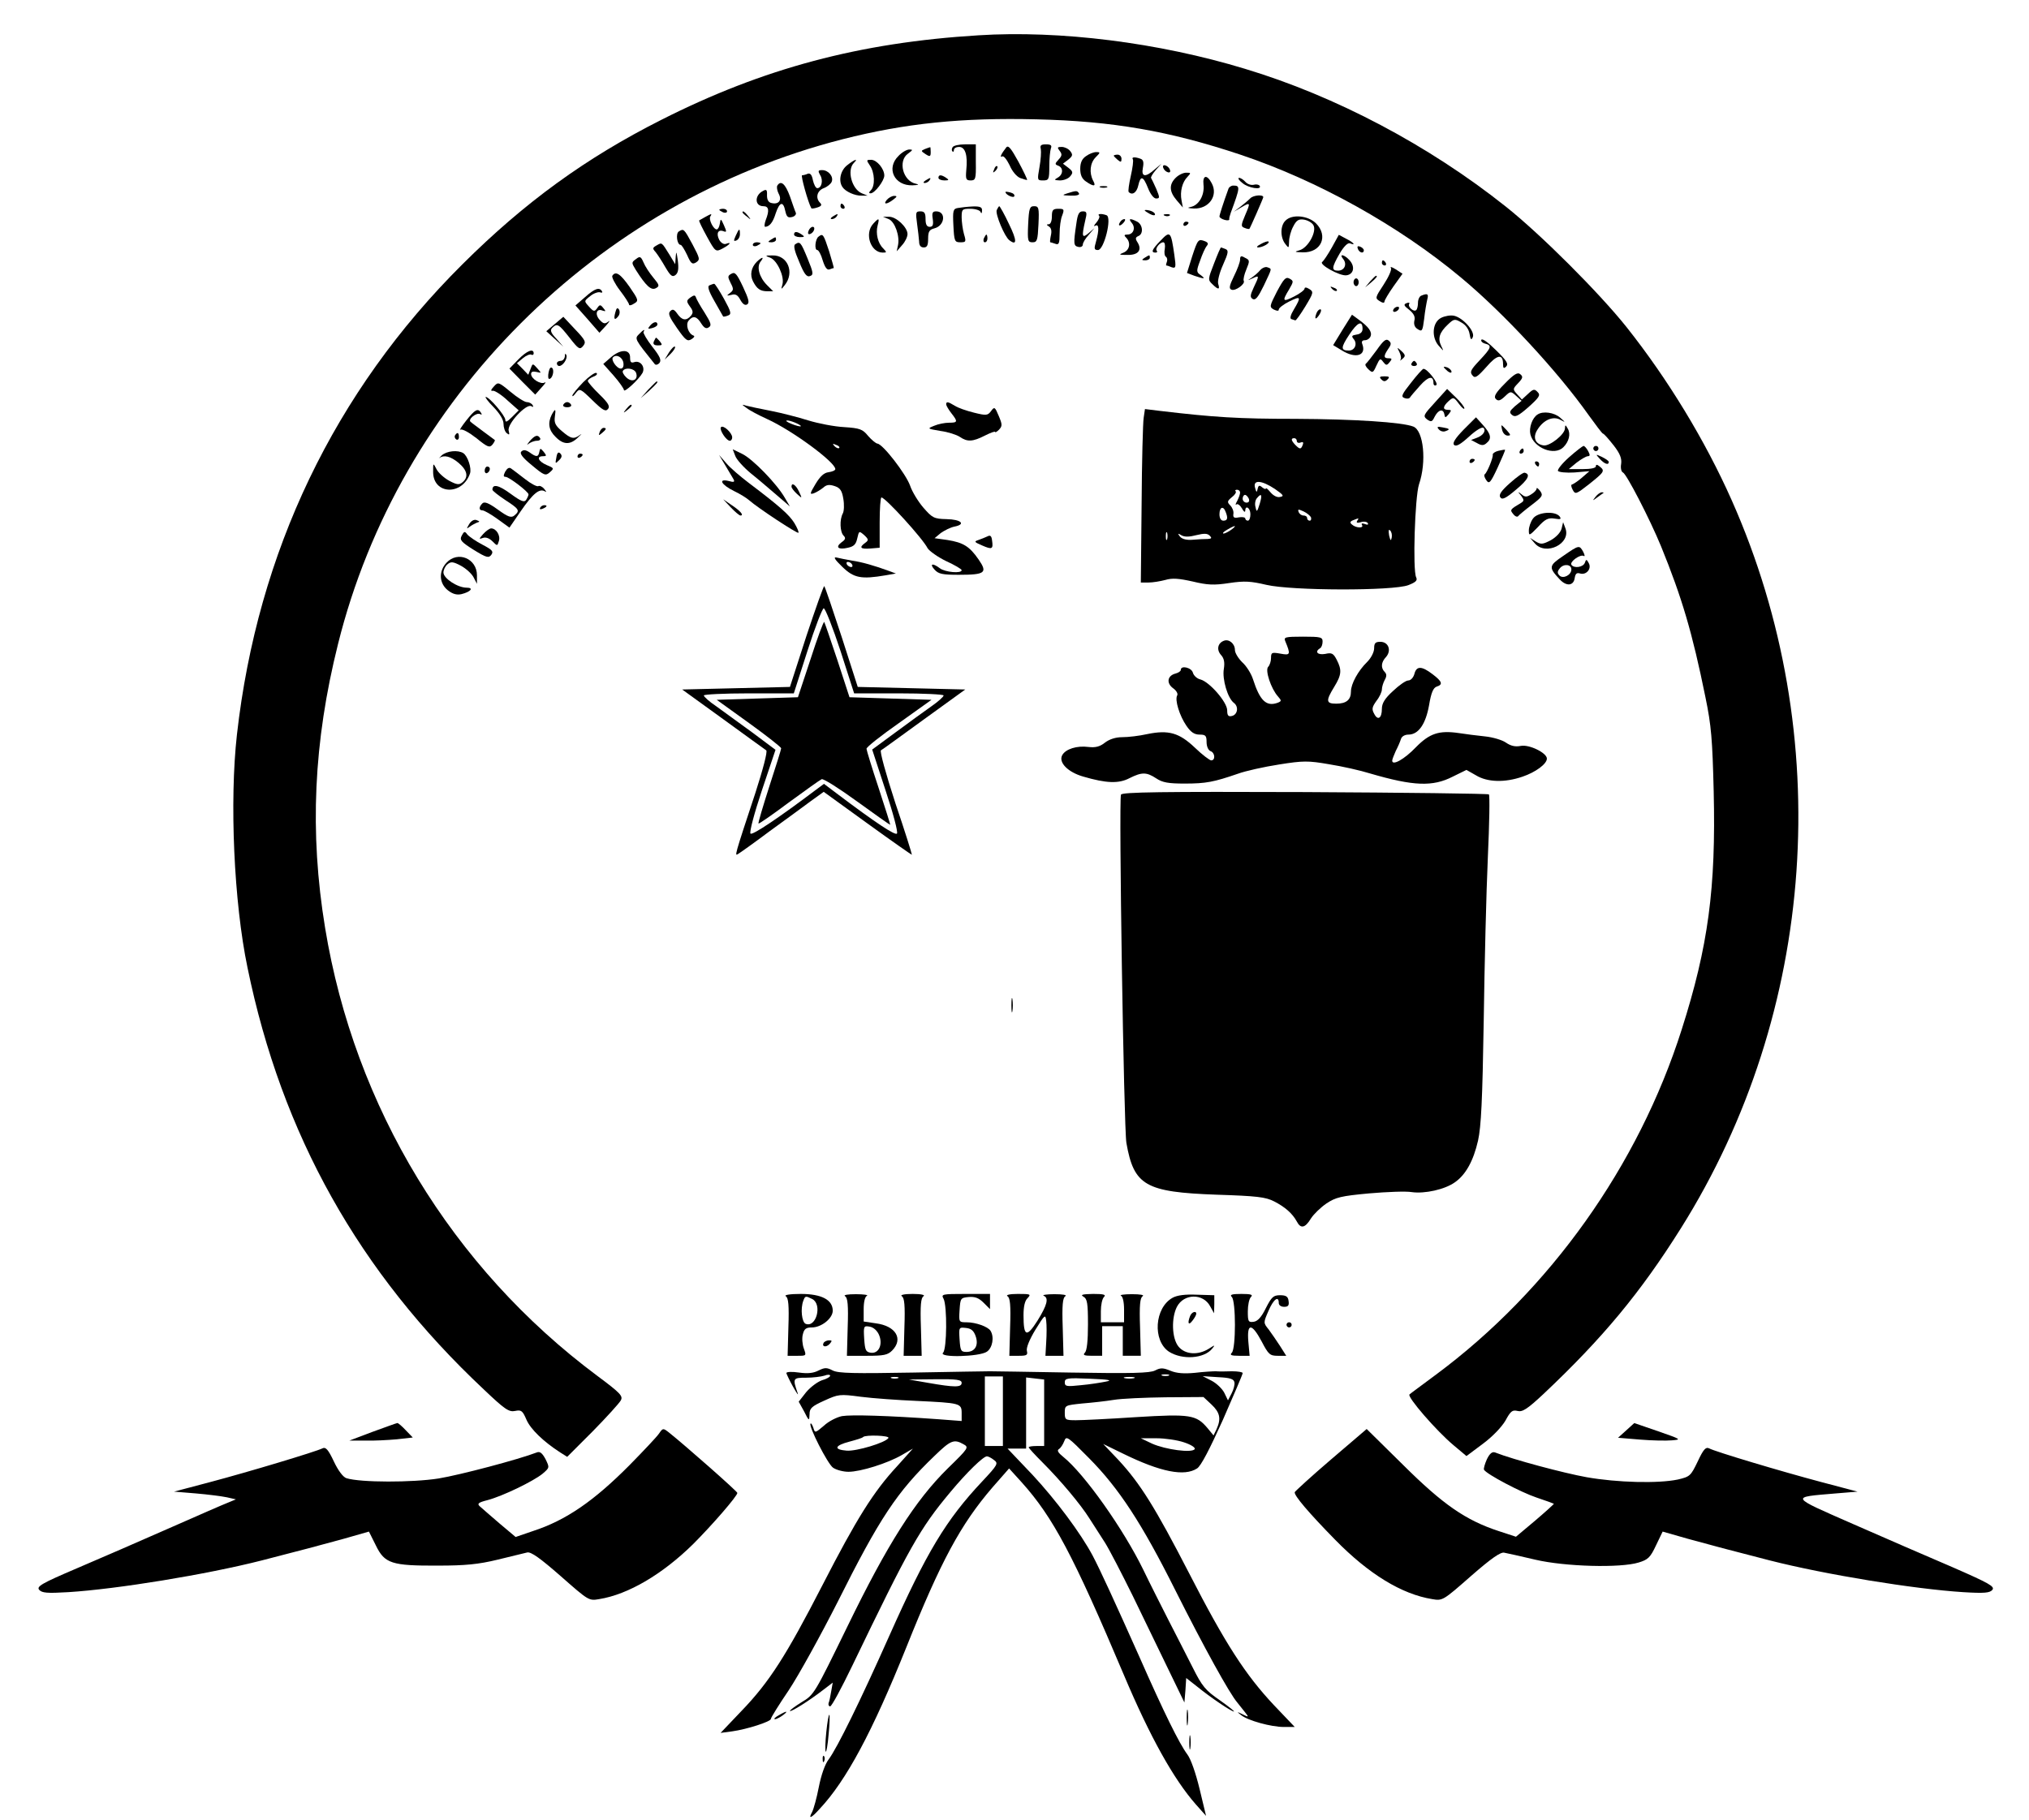 <?xml version="1.0" encoding="UTF-8" standalone="no"?> <svg xmlns="http://www.w3.org/2000/svg" version="1.0" width="787pt" height="706pt" viewBox="0 0 787 706" preserveAspectRatio="xMidYMid meet"><g transform="translate(0,706) scale(0.1,-0.1)" fill="#000000" stroke="none"><path d="M3795 6923 c-460 -28 -835 -128 -1230 -328 -293 -148 -530 -320 -771 -560 -497 -494 -795 -1116 -875 -1825 -29 -258 -12 -650 41 -904 133 -648 432 -1182 917 -1637 81 -77 97 -88 121 -83 24 5 29 1 44 -34 16 -37 66 -85 131 -127 l27 -17 99 99 c54 55 103 109 109 120 9 17 -1 28 -91 95 -564 420 -942 1043 -1056 1738 -61 371 -45 721 50 1101 236 950 1001 1715 1958 1959 244 62 462 84 751 77 296 -7 515 -45 791 -137 299 -100 614 -275 856 -477 165 -137 376 -365 496 -535 26 -36 50 -68 54 -70 5 -1 23 -22 42 -46 25 -32 32 -51 29 -72 -3 -16 1 -31 7 -33 14 -6 104 -180 148 -287 81 -199 121 -334 172 -585 23 -111 27 -165 32 -365 9 -376 -21 -601 -124 -924 -168 -529 -511 -1011 -953 -1339 -52 -39 -99 -73 -103 -77 -10 -9 104 -141 171 -197 l50 -42 63 47 c38 28 73 65 88 90 20 37 27 43 47 38 19 -5 38 7 101 66 230 217 376 393 533 643 527 839 602 1912 197 2824 -103 232 -247 469 -408 672 -106 133 -334 361 -469 468 -298 237 -659 428 -1011 534 -335 102 -718 150 -1034 130z"></path><path d="M3695 6489 c-4 -6 -4 -13 -1 -16 3 -4 6 -1 6 5 0 7 9 12 20 12 24 0 34 -32 28 -90 -3 -35 -1 -40 17 -40 19 0 21 6 20 70 l0 70 -42 0 c-23 0 -45 -5 -48 -11z"></path><path d="M3903 6488 c-19 -24 -27 -41 -16 -35 6 4 18 -12 29 -34 10 -24 28 -45 42 -50 14 -5 25 -8 26 -7 1 2 -14 34 -34 71 -28 51 -39 65 -47 55z"></path><path d="M4037 6482 c2 -11 0 -42 -5 -70 -9 -51 -9 -52 14 -52 22 0 24 4 24 54 0 30 3 61 6 70 5 12 0 16 -19 16 -19 0 -24 -4 -20 -18z"></path><path d="M3588 6482 c-17 -7 -16 -8 2 -20 17 -11 20 -10 20 8 0 11 -1 20 -2 19 -2 0 -11 -4 -20 -7z"></path><path d="M4110 6475 c10 -13 10 -19 -4 -34 -15 -16 -15 -19 -1 -24 20 -8 19 -34 -2 -46 -16 -9 -14 -10 8 -11 15 0 33 7 40 16 12 14 11 19 -7 33 l-21 16 21 16 c17 14 18 19 7 33 -7 9 -22 16 -33 16 -17 0 -18 -2 -8 -15z"></path><path d="M3485 6455 c-49 -48 -16 -116 54 -114 24 1 28 3 14 6 -51 10 -71 89 -31 117 19 14 20 16 5 16 -10 0 -29 -11 -42 -25z"></path><path d="M4212 6454 c-15 -10 -22 -25 -22 -49 0 -24 7 -39 22 -49 30 -21 41 -20 28 3 -16 31 -12 69 10 91 18 18 19 20 2 20 -10 0 -28 -7 -40 -16z"></path><path d="M4320 6456 c0 -2 7 -9 15 -16 12 -10 15 -10 15 4 0 9 -7 16 -15 16 -8 0 -15 -2 -15 -4z"></path><path d="M4394 6442 c3 -5 -1 -34 -8 -65 -7 -31 -11 -59 -8 -62 14 -14 31 -2 37 25 9 40 19 38 38 -10 9 -23 22 -40 31 -40 15 0 15 3 1 37 -9 20 -18 39 -20 42 -3 2 5 16 17 30 l23 26 -26 -22 c-36 -32 -53 -30 -46 6 4 21 2 31 -9 35 -22 8 -36 7 -30 -2z"></path><path d="M3286 6419 c-26 -20 -35 -61 -18 -85 11 -17 48 -34 74 -33 l23 0 -22 9 c-39 16 -59 90 -31 118 19 19 3 14 -26 -9z"></path><path d="M3374 6418 c19 -27 21 -79 4 -96 -8 -8 -9 -12 -1 -12 16 0 53 49 53 69 0 26 -29 61 -51 61 -19 0 -19 -1 -5 -22z"></path><path d="M3856 6403 c-6 -14 -5 -15 5 -6 7 7 10 15 7 18 -3 3 -9 -2 -12 -12z"></path><path d="M4512 6409 c2 -7 10 -15 17 -17 8 -3 12 1 9 9 -2 7 -10 15 -17 17 -8 3 -12 -1 -9 -9z"></path><path d="M3181 6381 c13 -20 6 -51 -11 -51 -6 0 -13 14 -17 31 -4 21 -10 28 -20 25 -8 -4 -18 -6 -22 -6 -6 0 23 -105 36 -128 1 -2 11 -1 23 3 16 5 19 10 11 18 -19 19 -12 47 14 57 14 5 28 17 31 25 8 20 -13 45 -37 45 -16 0 -17 -3 -8 -19z"></path><path d="M4560 6370 c-26 -26 -25 -53 4 -87 l24 -28 -5 27 c-7 35 3 72 23 92 14 15 14 16 -5 16 -12 0 -30 -9 -41 -20z"></path><path d="M3640 6370 c0 -5 10 -10 23 -10 18 0 19 2 7 10 -19 13 -30 13 -30 0z"></path><path d="M4668 6344 c5 -41 -18 -81 -50 -87 -15 -3 -11 -5 13 -6 58 -2 95 50 69 98 -18 35 -36 32 -32 -5z"></path><path d="M3590 6360 c-9 -6 -10 -10 -3 -10 6 0 15 5 18 10 8 12 4 12 -15 0z"></path><path d="M4819 6350 c23 -20 77 -28 67 -11 -3 5 -14 7 -24 4 -10 -2 -24 3 -31 11 -8 9 -19 16 -25 16 -6 -1 0 -10 13 -20z"></path><path d="M3015 6340 c-3 -5 -1 -19 5 -31 14 -25 1 -43 -26 -37 -13 2 -19 12 -19 30 1 22 -2 25 -16 17 -33 -17 -32 -59 2 -59 21 0 24 -16 9 -54 -5 -14 -6 -26 -2 -26 17 1 30 17 41 53 15 44 29 48 37 8 5 -22 10 -27 26 -23 10 2 17 10 15 16 -3 6 -13 35 -23 64 -18 49 -35 64 -49 42z"></path><path d="M4268 6333 c6 -2 18 -2 25 0 6 3 1 5 -13 5 -14 0 -19 -2 -12 -5z"></path><path d="M4765 6328 c-20 -55 -35 -102 -35 -108 0 -4 9 -10 20 -13 10 -3 19 -2 18 2 -1 3 2 15 6 26 37 100 37 105 9 105 -7 0 -16 -6 -18 -12z"></path><path d="M3900 6315 c0 -10 29 -24 34 -17 3 6 -3 12 -14 15 -11 3 -20 4 -20 2z"></path><path d="M4140 6310 c-22 -7 -21 -8 13 -9 23 -1 36 3 32 9 -7 11 -10 11 -45 0z"></path><path d="M4850 6291 c-9 -9 -27 -24 -40 -34 l-25 -19 27 16 c39 23 39 21 18 -28 -17 -40 -17 -45 -3 -50 9 -4 17 -5 19 -4 3 3 54 119 54 123 0 11 -38 8 -50 -4z"></path><path d="M3440 6285 c-16 -19 -1 -19 24 0 16 12 17 15 4 15 -8 0 -21 -7 -28 -15z"></path><path d="M3260 6260 c0 -5 5 -10 11 -10 5 0 7 5 4 10 -3 6 -8 10 -11 10 -2 0 -4 -4 -4 -10z"></path><path d="M3715 6253 c-18 -3 -20 -10 -17 -68 3 -61 5 -65 27 -65 22 0 23 2 14 32 -5 18 -9 48 -9 65 0 31 2 33 34 33 19 0 37 -6 39 -12 3 -8 6 -6 6 5 1 13 -7 17 -36 16 -21 -1 -47 -4 -58 -6z"></path><path d="M3866 6245 c-6 -16 31 -104 49 -117 30 -23 30 -1 -1 62 -18 39 -36 70 -38 70 -2 0 -6 -7 -10 -15z"></path><path d="M3988 6190 c-3 -65 -1 -70 17 -70 18 0 20 8 23 70 3 64 1 70 -17 70 -17 0 -20 -8 -23 -70z"></path><path d="M2790 6246 c0 -2 7 -6 15 -10 8 -3 15 -1 15 4 0 6 -7 10 -15 10 -8 0 -15 -2 -15 -4z"></path><path d="M4080 6220 c0 -17 -5 -30 -12 -30 -10 0 -9 -3 1 -9 9 -6 11 -18 7 -35 -3 -14 -4 -26 -2 -26 2 0 11 -3 20 -6 13 -5 16 2 16 39 0 25 4 57 10 71 9 24 7 26 -15 26 -21 0 -25 -5 -25 -30z"></path><path d="M4440 6244 c0 -2 9 -8 20 -14 11 -6 20 -7 20 -2 0 6 -9 12 -20 15 -11 3 -20 3 -20 1z"></path><path d="M2880 6236 c0 -2 8 -10 18 -17 15 -13 16 -12 3 4 -13 16 -21 21 -21 13z"></path><path d="M3557 6193 c4 -27 7 -58 8 -70 0 -15 6 -23 18 -23 13 0 17 8 17 34 0 28 5 35 24 40 41 10 47 66 7 66 -14 0 -17 -6 -13 -30 3 -23 0 -30 -12 -30 -11 0 -16 9 -16 30 0 23 -4 30 -20 30 -18 0 -19 -4 -13 -47z"></path><path d="M4175 6193 c-12 -80 -11 -87 8 -91 9 -2 17 2 17 9 0 7 10 24 23 38 l22 26 -22 -19 c-26 -22 -28 -15 -14 47 8 32 7 37 -9 37 -15 0 -20 -11 -25 -47z"></path><path d="M2735 6218 c-11 -6 -21 -12 -23 -13 -2 -2 12 -30 30 -63 33 -60 34 -60 61 -46 28 15 37 27 13 18 -8 -3 -19 3 -26 15 -13 25 -5 42 16 34 13 -5 13 -2 2 23 -12 27 -13 27 -16 6 -2 -12 -7 -22 -12 -22 -13 0 -32 39 -25 50 8 12 5 12 -20 -2z"></path><path d="M3230 6220 c-9 -6 -10 -10 -3 -10 6 0 15 5 18 10 8 12 4 12 -15 0z"></path><path d="M4263 6223 c4 -3 -1 -15 -10 -26 -10 -11 -12 -17 -5 -13 15 9 16 -15 3 -62 -8 -27 -7 -32 8 -32 23 0 55 126 33 135 -19 7 -37 6 -29 -2z"></path><path d="M4518 6223 c7 -3 16 -2 19 1 4 3 -2 6 -13 5 -11 0 -14 -3 -6 -6z"></path><path d="M3447 6210 c24 -10 44 -66 36 -102 l-5 -23 21 24 c12 13 21 32 21 43 0 26 -44 68 -72 67 l-23 0 22 -9z"></path><path d="M4986 6204 c-20 -19 -21 -64 -1 -90 14 -18 14 -18 15 9 0 15 7 42 16 58 12 24 21 30 41 27 14 -2 31 -11 37 -21 15 -24 -20 -89 -54 -98 -21 -6 -19 -7 13 -8 71 -2 101 63 51 113 -31 30 -93 36 -118 10z"></path><path d="M3387 6192 c-35 -38 -10 -112 37 -112 16 0 16 1 2 16 -21 20 -30 58 -22 89 8 30 5 31 -17 7z"></path><path d="M4345 6199 c-11 -16 -1 -19 13 -3 7 8 8 14 3 14 -5 0 -13 -5 -16 -11z"></path><path d="M4390 6195 c16 -19 6 -45 -17 -45 -13 0 -14 -3 -5 -12 19 -19 14 -48 -10 -58 -20 -8 -18 -9 15 -9 42 -1 58 19 39 49 -9 14 -8 19 3 24 21 8 18 44 -4 56 -28 14 -36 13 -21 -5z"></path><path d="M4590 6189 c0 -5 5 -7 10 -4 6 3 10 8 10 11 0 2 -4 4 -10 4 -5 0 -10 -5 -10 -11z"></path><path d="M3136 6164 c-4 -10 -1 -14 6 -12 15 5 23 28 10 28 -5 0 -13 -7 -16 -16z"></path><path d="M2633 6162 c-13 -8 -7 -52 7 -52 4 0 15 -18 25 -39 15 -34 20 -38 35 -29 16 11 15 15 -14 70 -33 61 -34 62 -53 50z"></path><path d="M2854 6146 c-9 -20 -9 -23 2 -19 8 3 14 14 14 24 0 25 -3 24 -16 -5z"></path><path d="M3080 6150 c0 -5 10 -10 23 -10 18 0 19 2 7 10 -19 13 -30 13 -30 0z"></path><path d="M4502 6127 c-34 -35 -39 -47 -20 -47 6 0 8 3 5 7 -8 8 11 33 25 33 6 0 8 -11 6 -25 -3 -14 -1 -28 4 -31 5 -3 7 -12 4 -20 -3 -8 -4 -14 -2 -14 3 0 12 -3 21 -7 16 -5 17 0 10 48 -13 91 -16 95 -53 56z"></path><path d="M3175 6142 c-13 -9 -17 -52 -5 -52 5 0 15 -18 21 -40 9 -28 17 -39 27 -35 7 3 15 5 16 5 1 0 -7 29 -18 65 -22 67 -24 70 -41 57z"></path><path d="M3816 6135 c-3 -8 -1 -15 4 -15 6 0 10 7 10 15 0 8 -2 15 -4 15 -2 0 -6 -7 -10 -15z"></path><path d="M5166 6100 c-15 -27 -32 -52 -37 -56 -16 -9 68 -56 94 -52 28 4 34 34 11 59 -20 22 -42 26 -24 4 16 -20 5 -45 -20 -45 -26 0 -25 12 6 66 17 29 32 43 40 40 25 -10 15 3 -15 18 l-28 15 -27 -49z"></path><path d="M2990 6130 c-13 -8 -12 -10 3 -10 9 0 17 5 17 10 0 12 -1 12 -20 0z"></path><path d="M4624 6065 l-20 -64 29 -11 c39 -13 45 -13 24 3 -17 11 -17 16 -2 56 8 24 20 50 25 56 8 9 6 14 -6 19 -26 10 -28 8 -50 -59z"></path><path d="M4890 6113 c-14 -7 -18 -13 -10 -13 17 0 47 17 40 23 -3 2 -16 -2 -30 -10z"></path><path d="M2547 6108 c-16 -9 -17 -12 -4 -26 8 -10 25 -36 38 -59 20 -34 27 -39 39 -30 11 9 13 24 9 57 -5 34 -6 38 -8 15 l-2 -30 -23 38 c-30 48 -28 47 -49 35z"></path><path d="M2920 6110 c0 -5 7 -7 15 -4 8 4 15 8 15 10 0 2 -7 4 -15 4 -8 0 -15 -4 -15 -10z"></path><path d="M3084 6112 c-7 -5 -2 -27 16 -68 19 -47 29 -60 42 -55 14 5 13 13 -10 69 -26 63 -29 67 -48 54z"></path><path d="M5267 6094 c6 -15 23 -19 23 -5 0 5 -7 11 -14 14 -10 4 -13 1 -9 -9z"></path><path d="M4709 6038 c-24 -61 -24 -64 -7 -80 23 -23 31 -23 23 1 -3 11 5 43 19 74 21 47 22 56 9 61 -8 3 -16 6 -17 6 -2 0 -14 -28 -27 -62z"></path><path d="M2467 6055 c-18 -13 -18 -14 -1 -42 40 -63 60 -81 78 -71 15 8 14 12 -10 41 -15 18 -32 44 -38 59 -10 23 -14 25 -29 13z"></path><path d="M2988 6060 c27 -11 55 -73 47 -103 -6 -21 -6 -22 9 -3 39 49 11 117 -48 115 -29 0 -30 -1 -8 -9z"></path><path d="M4440 6060 c-13 -8 -12 -10 3 -10 9 0 17 5 17 10 0 12 -1 12 -20 0z"></path><path d="M4810 6053 c0 -10 -11 -39 -24 -65 -18 -37 -20 -48 -9 -52 15 -6 55 23 47 35 -2 5 2 24 10 43 14 34 14 37 -5 46 -15 9 -19 7 -19 -7z"></path><path d="M2936 6045 c-23 -23 -28 -52 -15 -77 15 -29 28 -38 56 -38 l22 0 -24 24 c-30 30 -41 71 -25 91 16 20 6 19 -14 0z"></path><path d="M5360 6040 c0 -5 5 -10 11 -10 5 0 7 5 4 10 -3 6 -8 10 -11 10 -2 0 -4 -4 -4 -10z"></path><path d="M4888 6012 c-8 -10 -24 -23 -34 -30 -17 -11 -17 -11 4 -2 27 13 27 11 5 -35 -14 -30 -15 -38 -4 -45 11 -6 21 7 43 52 33 70 32 64 14 71 -7 3 -20 -2 -28 -11z"></path><path d="M5395 6020 c4 -6 -9 -35 -28 -64 -33 -50 -34 -53 -16 -64 12 -8 19 -8 19 -2 0 5 16 32 35 59 l35 49 -26 17 c-15 9 -23 12 -19 5z"></path><path d="M2837 5998 c-15 -8 -15 -12 -3 -36 12 -23 12 -28 -3 -39 -14 -11 -13 -11 6 -7 16 5 25 -1 35 -20 9 -16 18 -22 26 -17 10 6 6 21 -16 68 -24 51 -31 59 -45 51z"></path><path d="M2375 5990 c-3 -5 10 -31 29 -56 20 -26 36 -51 36 -56 0 -4 9 -3 19 4 19 11 18 14 -17 65 -36 51 -54 63 -67 43z"></path><path d="M4953 5929 c-29 -57 -30 -60 -12 -70 13 -6 19 -6 19 0 0 6 18 20 40 31 46 23 48 19 19 -30 -13 -21 -17 -36 -10 -38 6 -2 13 -4 15 -5 3 -1 20 23 39 54 32 53 33 57 15 68 -11 7 -18 7 -18 1 0 -5 -18 -19 -40 -30 -45 -23 -48 -19 -20 27 18 31 18 33 2 42 -15 8 -22 0 -49 -50z"></path><path d="M5314 5968 l-19 -23 23 19 c21 18 27 26 19 26 -2 0 -12 -10 -23 -22z"></path><path d="M5250 5965 c0 -8 5 -15 10 -15 6 0 10 7 10 15 0 8 -4 15 -10 15 -5 0 -10 -7 -10 -15z"></path><path d="M2752 5953 c-9 -3 -4 -21 19 -61 18 -32 33 -58 34 -60 1 -1 10 0 19 4 14 5 12 14 -16 65 -18 32 -35 59 -38 58 -3 0 -11 -3 -18 -6z"></path><path d="M5167 5939 c7 -7 15 -10 18 -7 3 3 -2 9 -12 12 -14 6 -15 5 -6 -5z"></path><path d="M2269 5907 l-37 -32 47 -53 46 -53 25 27 c14 16 18 23 9 16 -13 -10 -19 -8 -33 7 -20 22 -12 46 11 36 13 -4 14 -3 3 10 -11 14 -14 14 -24 -1 -10 -14 -14 -13 -31 6 -20 22 -20 22 4 41 13 11 31 17 38 15 8 -3 11 -1 8 4 -10 17 -28 11 -66 -23z"></path><path d="M2678 5906 c-16 -12 -16 -15 -2 -35 13 -17 13 -25 4 -36 -18 -21 -35 -18 -53 8 -12 17 -18 19 -27 10 -10 -9 -4 -23 26 -66 33 -47 40 -53 56 -43 10 6 14 12 8 14 -20 7 -32 42 -19 58 17 21 32 17 49 -11 11 -17 19 -22 29 -15 12 7 9 17 -16 57 -17 26 -32 53 -34 60 -3 9 -8 8 -21 -1z"></path><path d="M5513 5913 c-7 -2 -13 -15 -13 -27 0 -13 -3 -26 -7 -29 -9 -9 -34 13 -27 24 3 5 -2 6 -10 3 -13 -5 -11 -10 10 -26 18 -15 24 -27 20 -42 -3 -14 1 -26 13 -33 17 -11 19 -7 25 40 3 29 9 62 12 75 6 22 1 25 -23 15z"></path><path d="M2387 5849 c-8 -28 -3 -34 11 -16 6 7 7 19 3 26 -6 9 -10 6 -14 -10z"></path><path d="M5405 5860 c-3 -5 -2 -10 4 -10 5 0 13 5 16 10 3 6 2 10 -4 10 -5 0 -13 -4 -16 -10z"></path><path d="M5106 5844 c-9 -24 -2 -26 12 -4 7 11 8 20 3 20 -5 0 -12 -7 -15 -16z"></path><path d="M5207 5780 l-36 -59 33 -20 c54 -34 97 -21 80 24 -4 10 0 15 10 15 9 0 19 7 22 15 7 17 -7 37 -46 65 l-26 19 -37 -59z m78 4 c0 -12 -8 -20 -23 -22 -19 -3 -21 -6 -11 -18 15 -18 4 -44 -19 -44 -32 0 -32 11 1 61 32 49 52 58 52 23z"></path><path d="M5590 5827 c-34 -17 -39 -74 -10 -108 21 -23 21 -24 10 -1 -14 29 -7 52 26 83 23 22 27 23 52 8 17 -9 29 -26 32 -44 4 -24 7 -26 13 -12 8 22 -38 74 -73 82 -14 3 -36 -1 -50 -8z"></path><path d="M2152 5803 l-33 -28 33 -30 33 -30 -27 31 c-22 23 -25 33 -16 42 19 19 25 15 67 -38 35 -45 40 -48 53 -32 12 15 9 22 -32 65 l-45 48 -33 -28z"></path><path d="M2521 5796 c-10 -12 -8 -13 8 -9 12 3 21 9 21 14 0 14 -16 11 -29 -5z"></path><path d="M2478 5763 c-17 -17 -16 -19 62 -116 4 -4 12 -2 18 5 8 11 2 25 -28 63 -21 27 -36 53 -34 57 8 13 -1 9 -18 -9z"></path><path d="M2536 5735 c-4 -10 1 -15 16 -15 17 0 18 2 8 15 -7 8 -14 15 -15 15 -2 0 -5 -7 -9 -15z"></path><path d="M5340 5702 c-19 -26 -38 -50 -42 -53 -5 -3 0 -13 10 -22 16 -15 18 -14 31 15 13 28 15 29 26 14 11 -14 14 -15 25 -1 10 12 10 15 -4 15 -20 0 -20 9 -1 37 12 17 12 23 1 32 -10 8 -20 0 -46 -37z"></path><path d="M5746 5742 c-3 -5 3 -12 14 -15 28 -7 25 -16 -21 -65 -34 -36 -39 -45 -28 -58 10 -13 18 -8 54 32 42 49 65 53 65 11 0 -16 3 -18 12 -9 10 10 2 23 -39 63 -28 28 -53 47 -57 41z"></path><path d="M2595 5693 l-17 -28 23 22 c12 12 20 25 17 28 -3 3 -13 -7 -23 -22z"></path><path d="M5428 5694 c6 -12 8 -25 4 -30 -4 -5 0 -3 8 4 12 10 12 15 -4 30 -18 16 -18 16 -8 -4z"></path><path d="M2010 5665 l-34 -35 50 -51 50 -50 24 27 c14 15 20 24 13 20 -15 -9 -53 14 -53 33 0 9 7 11 21 8 20 -5 20 -5 3 14 -18 20 -18 20 -26 -2 l-9 -23 -22 23 -22 22 24 20 c12 10 27 16 32 13 5 -3 9 0 9 5 0 21 -27 10 -60 -24z"></path><path d="M2371 5675 l-31 -27 40 -45 c22 -25 40 -51 40 -56 0 -13 58 41 72 66 12 23 -8 50 -32 42 -12 -4 -16 0 -16 17 1 33 -35 35 -73 3z m47 -23 c2 -13 -2 -22 -10 -22 -16 0 -40 35 -30 44 13 13 37 0 40 -22z m49 -38 c10 -27 -14 -40 -37 -19 -11 10 -17 22 -14 26 9 15 44 10 51 -7z"></path><path d="M2191 5678 c-1 -10 -8 -18 -16 -18 -8 0 -15 -4 -15 -10 0 -5 4 -10 9 -10 14 0 33 28 28 42 -4 8 -6 7 -6 -4z"></path><path d="M5475 5650 c-3 -5 1 -10 10 -10 9 0 13 5 10 10 -3 6 -8 10 -10 10 -2 0 -7 -4 -10 -10z"></path><path d="M2128 5616 c-3 -14 -2 -26 2 -26 13 0 21 33 12 42 -6 6 -11 -1 -14 -16z"></path><path d="M5600 5636 c0 -2 7 -9 15 -16 9 -7 15 -8 15 -2 0 5 -7 12 -15 16 -8 3 -15 4 -15 2z"></path><path d="M5473 5575 c-35 -44 -40 -54 -26 -59 9 -4 19 -3 22 2 3 5 21 26 39 46 32 36 52 40 52 10 0 -8 5 -12 11 -8 10 6 -36 65 -50 63 -3 0 -25 -24 -48 -54z"></path><path d="M2262 5577 c-23 -24 -42 -47 -42 -52 0 -5 6 0 14 11 14 18 17 17 64 -29 40 -39 51 -45 60 -34 9 10 2 23 -33 57 -25 24 -45 48 -45 52 0 5 10 12 22 17 12 4 17 11 11 14 -5 3 -28 -13 -51 -36z"></path><path d="M5837 5572 c-37 -37 -44 -51 -35 -60 9 -9 17 -7 35 10 22 21 23 21 44 2 l21 -19 -26 -21 c-21 -19 -23 -24 -11 -34 12 -10 24 -4 64 31 42 38 47 46 35 58 -12 13 -17 12 -37 -7 l-24 -22 -18 20 c-18 20 -18 21 4 44 18 19 19 25 8 34 -10 9 -24 1 -60 -36z"></path><path d="M5358 5588 c9 -9 15 -9 24 0 9 9 7 12 -12 12 -19 0 -21 -3 -12 -12z"></path><path d="M1916 5561 c-13 -14 -14 -19 -3 -17 7 0 33 -16 56 -38 l43 -38 -26 -26 c-19 -19 -26 -22 -26 -11 0 16 -62 89 -76 89 -4 0 9 -18 30 -39 24 -25 39 -49 39 -65 0 -14 5 -30 12 -36 11 -9 12 -7 8 9 -7 26 69 107 88 95 8 -4 9 -3 5 4 -4 7 -14 12 -23 12 -8 0 -37 18 -63 40 -46 38 -48 39 -64 21z"></path><path d="M2514 5548 l-29 -33 33 29 c30 28 37 36 29 36 -2 0 -16 -15 -33 -32z"></path><path d="M5566 5499 c-45 -49 -47 -53 -31 -66 16 -11 20 -10 29 9 14 28 33 34 38 12 3 -16 4 -16 17 -1 12 15 11 17 -3 17 -21 0 -20 13 3 34 18 16 20 16 40 -11 11 -15 21 -23 21 -17 0 5 -15 25 -33 42 l-34 33 -47 -52z"></path><path d="M2185 5490 c-3 -5 3 -10 15 -10 12 0 18 5 15 10 -3 6 -10 10 -15 10 -5 0 -12 -4 -15 -10z"></path><path d="M3670 5491 c0 -4 9 -20 20 -34 26 -33 25 -37 -9 -37 -16 0 -42 -5 -58 -12 -27 -11 -27 -11 25 -20 30 -4 63 -15 75 -23 29 -20 50 -19 97 5 22 11 40 18 40 14 0 -3 7 1 15 9 13 14 13 20 -1 53 -15 36 -17 37 -30 19 -13 -17 -18 -18 -66 -6 -29 7 -63 19 -75 27 -26 16 -33 17 -33 5z"></path><path d="M2429 5473 c-13 -16 -12 -17 4 -4 9 7 17 15 17 17 0 8 -8 3 -21 -13z"></path><path d="M2896 5477 c11 -9 47 -28 80 -43 97 -44 264 -167 264 -194 0 -5 -12 -10 -26 -12 -18 -2 -33 -16 -51 -46 -22 -37 -23 -41 -7 -36 11 4 27 14 37 22 13 12 24 13 45 6 21 -7 28 -18 33 -49 4 -22 3 -48 -2 -57 -13 -24 -11 -72 3 -86 9 -9 8 -15 -8 -26 -25 -19 -13 -30 25 -21 23 5 31 13 36 36 7 30 7 30 27 13 17 -16 18 -20 4 -30 -25 -18 -19 -25 20 -22 l36 3 0 98 c0 53 3 97 7 97 15 0 160 -159 179 -197 7 -11 39 -34 72 -50 33 -15 60 -31 60 -35 0 -14 -64 -8 -84 7 -29 22 -42 18 -21 -5 15 -17 31 -20 94 -20 103 0 112 8 77 59 -36 52 -60 66 -121 76 l-50 7 24 20 c14 10 38 22 53 25 46 9 26 28 -31 29 -48 1 -55 5 -89 44 -20 23 -44 62 -52 86 -16 45 -106 162 -127 163 -6 1 -22 14 -36 30 -21 26 -32 30 -93 34 -38 2 -100 14 -139 26 -38 12 -104 29 -145 37 -41 8 -84 17 -95 20 -19 6 -19 5 1 -9z m209 -68 c5 -5 -5 -4 -23 2 -17 6 -32 13 -32 16 0 7 43 -8 55 -18z m150 -87 c-3 -3 -11 0 -18 7 -9 10 -8 11 6 5 10 -3 15 -9 12 -12z"></path><path d="M1808 5428 c-18 -23 -28 -39 -22 -35 7 4 34 -11 62 -33 43 -35 51 -38 62 -25 7 9 11 17 9 18 -2 2 -22 16 -43 32 -22 17 -45 33 -50 38 -14 9 23 39 37 30 6 -3 7 -1 3 5 -12 20 -23 14 -58 -30z"></path><path d="M2140 5451 c-16 -32 -12 -60 15 -86 30 -31 57 -32 87 -2 13 12 17 16 8 10 -24 -18 -35 -16 -70 14 -25 21 -31 32 -28 55 5 33 2 35 -12 9z"></path><path d="M4436 5439 c-3 -19 -7 -170 -8 -337 l-3 -302 30 0 c17 0 46 5 65 10 27 8 52 6 106 -6 58 -14 83 -15 142 -6 60 9 84 7 144 -7 98 -23 492 -24 551 -1 28 11 36 18 30 30 -14 28 -5 312 11 361 30 87 18 208 -22 224 -43 17 -228 29 -457 30 -222 0 -316 6 -527 31 l-57 7 -5 -34z m594 -90 c0 -6 7 -9 14 -6 10 4 13 1 9 -9 -7 -18 -11 -18 -29 0 -16 17 -18 26 -4 26 6 0 10 -5 10 -11z m-85 -186 c33 -23 37 -28 20 -31 -11 -3 -26 5 -37 18 -10 12 -18 19 -18 15 0 -4 -6 -2 -14 4 -11 10 -15 8 -18 -6 -3 -15 -5 -14 -10 5 -9 32 26 29 77 -5z m-135 -14 c0 -6 -5 -20 -11 -32 -7 -12 -8 -18 -3 -14 4 4 14 -3 21 -15 7 -13 12 -17 13 -10 0 24 20 12 20 -13 0 -14 -4 -25 -10 -25 -5 0 -10 4 -10 9 0 4 -11 6 -24 4 -19 -4 -24 -1 -22 13 2 10 -4 25 -12 33 -13 13 -12 17 6 32 12 9 18 19 15 23 -4 3 -1 6 5 6 7 0 12 -5 12 -11z m34 -24 c3 -9 0 -15 -9 -15 -8 0 -15 7 -15 15 0 8 4 15 9 15 5 0 11 -7 15 -15z m42 -20 c-10 -32 -12 -33 -16 -13 -4 13 -1 28 5 35 18 22 22 14 11 -22z m-132 -31 c10 -25 7 -34 -9 -34 -9 0 -15 9 -15 25 0 28 15 34 24 9z m331 -21 c2 -7 0 -13 -5 -13 -6 0 -10 5 -10 10 0 6 -6 10 -14 10 -8 0 -16 6 -19 14 -4 11 -1 11 19 2 13 -6 26 -17 29 -23z m179 -14 c-4 -7 0 -9 14 -5 11 4 23 2 27 -3 4 -7 -1 -8 -11 -4 -11 4 -15 2 -11 -4 8 -13 -24 -12 -39 2 -9 7 -8 12 5 17 23 9 23 9 15 -3z m-488 -34 c-11 -8 -25 -15 -30 -15 -6 1 0 7 14 15 32 19 40 18 16 0z m622 -31 c-3 -14 -5 -12 -10 9 -3 19 -2 25 4 19 6 -6 8 -18 6 -28z m-871 -6 c-3 -7 -5 -2 -5 12 0 14 2 19 5 13 2 -7 2 -19 0 -25z m114 16 c29 7 42 7 51 -2 9 -9 8 -12 -7 -13 -11 0 -37 -1 -58 -3 -24 -2 -41 2 -50 12 -10 13 -9 14 6 5 13 -7 31 -6 58 1z"></path><path d="M5964 5452 c-21 -13 -34 -52 -28 -77 13 -53 93 -85 128 -50 22 22 29 52 17 72 -9 16 -10 16 -11 1 0 -23 -59 -70 -83 -66 -33 5 -43 32 -23 62 24 38 61 53 89 37 20 -11 20 -10 -2 9 -23 20 -66 26 -87 12z"></path><path d="M5677 5393 c-33 -34 -44 -52 -37 -59 8 -8 25 2 58 32 27 25 51 39 56 34 11 -11 -1 -30 -27 -39 l-21 -8 23 -12 c17 -10 26 -10 37 0 21 17 17 35 -13 69 l-28 31 -48 -48z"></path><path d="M2796 5402 c-6 -10 21 -52 35 -52 5 0 9 6 9 13 0 18 -36 51 -44 39z"></path><path d="M5581 5394 c6 -7 17 -10 25 -7 20 7 18 10 -11 15 -20 4 -23 2 -14 -8z"></path><path d="M5827 5390 c3 -11 12 -20 21 -20 13 0 12 3 -3 20 -10 11 -19 20 -21 20 -1 0 0 -9 3 -20z"></path><path d="M2326 5384 c-5 -14 -4 -15 9 -4 17 14 19 20 6 20 -5 0 -12 -7 -15 -16z"></path><path d="M1765 5371 c-3 -5 -1 -12 5 -16 5 -3 10 1 10 9 0 18 -6 21 -15 7z"></path><path d="M2054 5348 c-10 -13 -12 -17 -4 -10 8 6 22 12 33 12 10 0 15 5 12 10 -9 15 -20 12 -41 -12z"></path><path d="M6086 5286 c-27 -24 -46 -48 -43 -53 3 -5 32 -8 64 -6 l58 5 -30 -26 c-16 -14 -34 -25 -38 -26 -4 0 -3 -9 3 -20 10 -19 13 -18 63 21 60 48 63 52 42 69 -10 8 -15 9 -15 1 0 -7 -20 -11 -52 -11 l-53 0 30 25 c17 13 36 24 43 25 10 0 10 5 2 20 -6 11 -14 20 -18 20 -4 -1 -29 -20 -56 -44z"></path><path d="M6180 5320 c0 -5 5 -10 10 -10 6 0 10 5 10 10 0 6 -4 10 -10 10 -5 0 -10 -4 -10 -10z"></path><path d="M2022 5308 c-7 -7 4 -23 41 -53 48 -40 53 -42 70 -27 17 15 16 16 -13 28 -32 14 -41 34 -14 34 14 0 15 2 3 17 -13 15 -14 15 -17 0 -4 -21 -12 -21 -38 -2 -15 10 -24 11 -32 3z"></path><path d="M2852 5291 c5 -14 33 -45 61 -68 29 -23 74 -62 101 -85 l50 -43 -20 34 c-31 54 -124 150 -165 170 l-37 18 10 -26z"></path><path d="M5812 5311 c-13 -3 -22 -10 -22 -14 3 -11 -22 -71 -31 -77 -4 -3 -1 -13 6 -23 11 -16 16 -11 44 49 17 37 30 68 29 69 -2 1 -13 -1 -26 -4z"></path><path d="M5895 5310 c-3 -5 -1 -10 4 -10 6 0 11 5 11 10 0 6 -2 10 -4 10 -3 0 -8 -4 -11 -10z"></path><path d="M1713 5293 c-10 -10 -14 -15 -9 -10 18 13 44 7 75 -19 34 -29 39 -55 15 -75 -13 -11 -22 -10 -52 6 -20 11 -42 31 -49 45 -13 25 -13 25 -13 -11 0 -88 113 -93 143 -6 7 20 -9 68 -26 79 -21 13 -64 9 -84 -9z"></path><path d="M2158 5285 c-5 -25 -4 -25 10 -11 12 11 13 19 5 27 -7 7 -12 3 -15 -16z"></path><path d="M2240 5289 c0 -5 5 -7 10 -4 6 3 10 8 10 11 0 2 -4 4 -10 4 -5 0 -10 -5 -10 -11z"></path><path d="M6205 5280 c18 -20 35 -26 35 -12 0 4 -12 12 -26 19 -26 12 -26 12 -9 -7z"></path><path d="M2813 5255 c13 -22 27 -46 32 -54 6 -11 2 -13 -19 -7 -42 10 -28 -15 21 -39 23 -11 49 -27 59 -36 34 -30 186 -130 191 -126 2 3 -5 20 -16 38 -20 32 -57 65 -176 155 -33 25 -73 59 -88 77 l-28 32 24 -40z"></path><path d="M5700 5269 c0 -5 5 -7 10 -4 6 3 10 8 10 11 0 2 -4 4 -10 4 -5 0 -10 -5 -10 -11z"></path><path d="M5955 5260 c3 -5 8 -10 11 -10 2 0 4 5 4 10 0 6 -5 10 -11 10 -5 0 -7 -4 -4 -10z"></path><path d="M1880 5234 c0 -8 5 -12 10 -9 6 3 10 10 10 16 0 5 -4 9 -10 9 -5 0 -10 -7 -10 -16z"></path><path d="M1960 5231 c-8 -16 -8 -21 1 -21 13 0 89 -58 89 -68 0 -4 -4 -13 -9 -21 -7 -11 -19 -7 -60 23 -46 34 -71 40 -71 16 0 -4 23 -22 50 -40 54 -35 58 -41 35 -60 -12 -10 -24 -6 -64 23 -36 26 -52 32 -60 24 -14 -14 -14 -27 0 -27 7 0 33 -15 58 -33 l47 -34 44 64 c47 68 72 89 93 77 8 -5 7 -2 -2 9 -7 9 -18 14 -23 11 -5 -3 -28 9 -51 27 -23 18 -47 36 -54 41 -8 6 -15 2 -23 -11z"></path><path d="M5858 5187 c-35 -31 -45 -46 -39 -56 7 -11 20 -6 61 29 47 39 58 60 34 66 -5 2 -30 -16 -56 -39z"></path><path d="M3070 5172 c0 -5 9 -17 21 -28 21 -19 21 -19 8 9 -12 26 -29 37 -29 19z"></path><path d="M5960 5164 c0 -5 -9 -15 -21 -22 -17 -11 -24 -11 -37 0 -15 12 -16 11 -2 -5 12 -17 12 -20 0 -28 -44 -26 -44 -27 -30 -44 7 -9 16 -12 19 -7 3 4 27 24 52 43 42 32 45 37 33 54 -8 10 -14 15 -14 9z"></path><path d="M6189 5133 c-13 -17 -13 -17 6 -3 11 8 22 16 24 17 2 2 0 3 -6 3 -6 0 -17 -8 -24 -17z"></path><path d="M2834 5092 c17 -18 34 -32 38 -32 15 0 0 18 -35 41 l-32 22 29 -31z"></path><path d="M2095 5090 c-3 -6 1 -7 9 -4 18 7 21 14 7 14 -6 0 -13 -4 -16 -10z"></path><path d="M5946 5048 c-9 -12 -16 -33 -16 -46 0 -22 2 -21 35 13 28 31 40 37 65 33 24 -4 27 -2 19 9 -19 22 -86 16 -103 -9z"></path><path d="M1820 5027 c-11 -19 -11 -20 1 -11 8 6 21 13 28 16 13 4 13 5 0 10 -9 4 -21 -2 -29 -15z"></path><path d="M6057 5009 c-4 -15 -21 -33 -42 -45 -31 -16 -38 -17 -58 -5 l-22 14 19 -22 c43 -48 140 0 118 59 l-9 24 -6 -25z"></path><path d="M1874 4988 c-17 -19 -17 -21 -1 -15 11 4 25 -1 37 -13 19 -19 19 -19 25 1 7 21 -10 49 -30 49 -6 0 -20 -10 -31 -22z"></path><path d="M1791 4982 c-9 -17 -3 -24 46 -55 50 -31 59 -33 69 -19 9 13 3 19 -35 39 -25 13 -51 31 -58 39 -10 14 -13 13 -22 -4z"></path><path d="M3830 4979 c-8 -4 -24 -10 -35 -14 -18 -6 -16 -8 14 -21 39 -17 44 -15 39 19 -2 18 -7 22 -18 16z"></path><path d="M6063 4903 c-56 -38 -57 -44 -13 -91 26 -28 54 -25 58 6 3 17 8 21 21 17 24 -7 46 19 33 41 -8 15 -10 15 -15 0 -7 -17 -42 -22 -52 -7 -7 12 35 42 48 34 5 -3 4 4 -2 16 -15 27 -16 27 -78 -16z m32 -52 c0 -22 -32 -38 -46 -24 -9 9 -9 16 1 28 15 19 45 16 45 -4z"></path><path d="M1732 4877 c-31 -33 -29 -80 5 -107 19 -15 35 -19 53 -15 36 9 49 25 20 25 -35 0 -90 36 -90 59 0 10 7 25 16 32 13 11 22 10 52 -6 20 -11 42 -31 49 -45 l13 -25 0 33 c0 65 -74 96 -118 49z"></path><path d="M3267 4861 c45 -44 74 -49 168 -33 l40 7 -30 11 c-55 20 -100 33 -140 39 -22 4 -49 9 -60 12 -14 3 -7 -8 22 -36z m38 9 c3 -5 2 -10 -4 -10 -5 0 -13 5 -16 10 -3 6 -2 10 4 10 5 0 13 -4 16 -10z"></path><path d="M3128 4593 l-64 -198 -209 -5 -209 -5 159 -115 c87 -63 162 -118 167 -121 6 -4 -13 -75 -42 -165 -82 -248 -81 -246 -67 -237 7 4 62 43 122 88 61 44 133 97 160 117 l50 36 170 -123 c94 -68 171 -122 172 -121 1 1 -27 91 -64 200 -38 117 -61 201 -56 205 6 3 81 58 168 121 l159 115 -208 5 -209 5 -62 193 c-35 107 -65 196 -68 198 -2 2 -33 -85 -69 -193z m132 -58 l53 -165 174 0 c95 0 173 -4 173 -8 0 -5 -21 -24 -47 -42 -27 -19 -89 -64 -139 -101 l-91 -67 52 -159 c29 -87 49 -162 44 -167 -7 -8 -83 42 -234 156 l-49 37 -31 -23 c-139 -105 -247 -178 -254 -170 -5 5 15 80 44 167 l53 158 -91 68 c-51 37 -113 82 -139 101 -27 18 -48 37 -48 42 0 4 78 8 174 8 l175 0 53 165 c29 91 58 165 63 165 6 0 35 -74 65 -165z"></path><path d="M3144 4503 l-49 -148 -158 -5 -157 -5 125 -90 c68 -49 125 -94 125 -98 0 -5 -21 -71 -46 -148 -25 -78 -44 -142 -42 -144 2 -2 55 35 118 82 63 46 120 87 127 90 7 3 68 -36 137 -86 69 -50 127 -91 129 -91 1 0 -19 64 -45 143 -26 78 -47 147 -47 152 -1 6 56 51 126 100 l126 90 -159 5 -159 5 -47 144 c-26 78 -49 145 -51 148 -3 2 -27 -63 -53 -144z"></path><path d="M4985 4573 c22 -53 20 -56 -18 -49 -34 6 -37 5 -37 -17 0 -12 -5 -28 -11 -34 -13 -13 11 -85 38 -115 14 -16 14 -18 0 -24 -45 -17 -70 7 -97 91 -7 22 -26 52 -42 66 -15 15 -28 36 -28 47 0 25 -23 44 -43 36 -24 -9 -29 -35 -11 -55 12 -13 15 -29 11 -54 -7 -40 15 -114 39 -132 20 -15 14 -47 -9 -51 -13 -3 -17 3 -17 22 0 32 -69 111 -104 120 -13 3 -26 15 -29 26 -5 20 -47 30 -47 11 0 -5 -9 -11 -20 -14 -32 -8 -37 -37 -10 -57 13 -9 20 -22 16 -28 -10 -17 9 -79 36 -118 17 -25 31 -34 51 -34 23 0 27 -4 27 -29 0 -16 6 -31 15 -35 18 -6 20 -36 3 -36 -6 0 -35 22 -63 49 -61 58 -102 70 -185 53 -31 -7 -74 -12 -97 -12 -26 0 -50 -8 -67 -21 -20 -16 -37 -20 -64 -17 -45 6 -89 -8 -102 -32 -15 -28 22 -66 82 -83 89 -26 137 -28 179 -6 48 24 66 24 104 -1 24 -16 47 -20 110 -20 83 0 113 6 206 38 30 11 102 27 160 36 94 15 113 15 194 1 50 -8 122 -24 160 -36 168 -49 242 -52 320 -12 l53 26 37 -21 c44 -27 112 -29 181 -5 50 17 94 49 94 70 0 22 -69 56 -102 49 -21 -4 -38 0 -57 13 -14 10 -51 21 -81 24 -30 3 -76 9 -102 13 -76 11 -113 -1 -166 -55 -45 -47 -92 -73 -92 -52 0 5 7 22 14 38 8 15 17 36 20 46 3 10 15 17 29 17 39 0 67 41 80 114 8 48 16 67 29 72 26 8 22 20 -15 48 -43 33 -63 33 -71 1 -4 -14 -14 -25 -24 -25 -9 0 -36 -19 -59 -41 -32 -29 -43 -48 -43 -69 0 -37 -16 -47 -30 -19 -10 18 -8 26 9 50 12 15 21 35 21 44 0 9 5 26 11 37 8 14 8 23 0 31 -16 16 -14 38 5 58 22 25 10 59 -22 59 -19 0 -24 -5 -24 -25 0 -15 -12 -38 -27 -53 -35 -34 -63 -85 -63 -115 0 -32 -18 -47 -57 -47 -40 0 -41 11 -8 65 29 47 30 66 10 105 -13 25 -19 29 -45 23 -29 -5 -42 8 -20 22 6 3 10 15 10 26 0 17 -7 19 -76 19 -69 0 -75 -2 -69 -17z"></path><path d="M4348 3977 c-9 -25 11 -1294 21 -1351 29 -166 74 -191 350 -201 156 -5 190 -9 223 -26 43 -22 71 -47 88 -78 15 -29 32 -26 55 12 11 17 38 43 60 58 36 24 57 29 165 39 69 6 144 9 166 5 50 -7 128 10 167 38 42 29 72 83 90 162 12 55 17 155 22 465 3 217 10 502 16 634 6 131 8 241 4 244 -3 3 -324 7 -714 9 -553 2 -710 0 -713 -10z"></path><path d="M3923 3160 c0 -25 2 -35 4 -22 2 12 2 32 0 45 -2 12 -4 2 -4 -23z"></path><path d="M3048 2031 c10 -6 13 -35 10 -120 l-3 -111 37 0 c36 0 36 0 26 28 -6 16 -8 41 -4 55 5 21 12 27 35 27 37 0 81 35 81 65 0 42 -43 65 -124 65 -42 0 -66 -4 -58 -9z m103 -11 c39 -21 15 -112 -26 -96 -15 6 -21 59 -9 90 7 19 9 19 35 6z"></path><path d="M3278 2031 c10 -6 13 -35 10 -120 l-3 -111 78 0 c64 0 80 3 97 20 45 45 15 96 -63 106 l-47 7 0 48 c0 28 5 49 13 52 6 3 -13 6 -43 6 -33 0 -50 -3 -42 -8z m132 -151 c15 -37 -2 -73 -33 -68 -19 3 -22 10 -25 54 -3 50 -2 51 22 47 15 -3 29 -16 36 -33z"></path><path d="M3498 2031 c10 -6 13 -35 10 -120 l-3 -111 35 0 35 0 -3 111 c-3 85 0 114 10 120 8 5 -9 9 -42 9 -33 0 -50 -4 -42 -9z"></path><path d="M3660 2021 c14 -28 13 -194 -2 -209 -20 -20 142 -16 170 4 22 15 29 57 14 81 -10 16 -57 33 -93 33 -30 0 -30 1 -27 48 3 45 4 47 35 50 24 2 39 -3 58 -22 l25 -25 0 29 0 30 -95 0 c-92 0 -95 -1 -85 -19z m124 -144 c13 -36 -2 -62 -35 -62 -22 0 -24 5 -27 48 -3 48 -3 48 25 45 20 -2 30 -11 37 -31z"></path><path d="M3908 2031 c10 -6 13 -35 10 -120 l-3 -111 37 0 c31 0 35 3 31 19 -3 12 10 44 33 82 37 60 39 61 42 34 2 -15 2 -52 0 -82 l-3 -53 35 0 35 0 -3 111 c-3 85 0 114 10 120 8 5 -9 8 -42 8 -30 0 -49 -3 -42 -6 21 -8 14 -36 -24 -97 -42 -66 -54 -62 -54 21 0 34 5 57 16 67 14 15 11 16 -38 16 -32 0 -48 -4 -40 -9z"></path><path d="M4203 2029 c14 -8 17 -25 17 -107 0 -63 -4 -102 -12 -110 -9 -9 -3 -12 28 -12 l39 0 0 57 0 58 40 0 40 0 0 -58 0 -57 35 0 35 0 -3 111 c-3 85 0 114 10 120 8 5 -9 8 -42 8 -30 0 -49 -3 -42 -6 7 -3 12 -24 12 -54 l0 -49 -45 0 -45 0 0 43 c0 24 5 48 12 55 9 9 0 12 -42 12 -42 -1 -51 -3 -37 -11z"></path><path d="M4548 2025 c-70 -39 -78 -166 -14 -209 52 -33 137 -27 168 12 12 15 11 15 -14 -1 -42 -26 -92 -22 -117 9 -26 32 -28 111 -6 154 27 52 102 53 129 2 l15 -27 1 35 0 35 -68 2 c-45 2 -76 -2 -94 -12z"></path><path d="M4778 2028 c16 -16 16 -200 0 -216 -9 -9 -3 -12 28 -12 l41 0 -5 55 c-6 73 13 73 52 0 26 -50 32 -55 62 -55 l33 0 -24 38 c-13 20 -33 49 -44 64 -21 26 -21 26 -1 72 19 45 40 61 40 31 0 -9 9 -15 21 -15 15 0 20 5 17 23 -2 17 -10 22 -33 22 -26 0 -33 -7 -55 -50 -17 -35 -32 -51 -47 -53 -21 -3 -23 1 -23 40 0 24 5 49 12 56 9 9 1 12 -37 12 -38 0 -46 -3 -37 -12z"></path><path d="M4616 1954 c-11 -28 -6 -38 9 -18 8 10 15 22 15 27 0 13 -18 7 -24 -9z"></path><path d="M4990 1920 c0 -5 5 -10 10 -10 6 0 10 5 10 10 0 6 -4 10 -10 10 -5 0 -10 -4 -10 -10z"></path><path d="M3195 1851 c-9 -16 9 -20 23 -5 10 12 10 14 -2 14 -8 0 -17 -4 -21 -9z"></path><path d="M3175 1743 c-19 -10 -41 -13 -76 -8 -27 4 -49 3 -49 -2 1 -4 12 -28 26 -53 14 -25 22 -36 18 -25 -20 58 -19 60 33 60 26 0 58 4 71 8 12 5 22 4 22 0 0 -5 -14 -13 -32 -18 -17 -6 -44 -26 -61 -46 l-29 -37 21 -38 c19 -38 20 -38 21 -11 0 23 8 31 57 53 55 25 60 26 142 15 47 -6 145 -13 216 -16 169 -8 175 -9 175 -47 l0 -31 -92 7 c-194 14 -337 18 -372 12 -20 -4 -52 -20 -70 -37 -34 -29 -35 -29 -41 -9 -4 12 -9 20 -11 17 -9 -9 66 -156 87 -171 13 -9 40 -16 60 -16 47 0 152 33 207 65 l43 25 -61 -68 c-92 -99 -158 -205 -290 -462 -141 -274 -206 -376 -315 -489 l-80 -84 45 6 c58 8 150 38 150 48 0 5 31 55 69 111 38 57 123 211 190 343 162 324 230 427 376 567 62 60 75 66 112 45 22 -12 20 -15 -61 -94 -126 -124 -234 -294 -389 -613 -128 -262 -129 -265 -178 -294 -27 -17 -47 -32 -45 -34 5 -4 75 40 128 81 l38 29 -6 -34 c-3 -18 -7 -39 -10 -45 -2 -7 1 -13 6 -13 6 0 44 71 86 158 221 459 262 532 380 673 64 77 128 139 142 139 5 0 17 -6 27 -14 18 -13 16 -18 -45 -83 -141 -150 -216 -275 -360 -598 -113 -254 -203 -437 -236 -481 -14 -18 -29 -61 -38 -107 -8 -42 -20 -85 -26 -97 -16 -29 -4 -25 30 13 103 110 204 299 335 625 134 335 211 478 335 622 l64 73 49 -54 c122 -136 200 -283 397 -749 101 -239 192 -402 278 -500 l40 -45 -25 104 c-15 62 -34 117 -48 135 -31 42 -90 161 -186 379 -96 215 -152 337 -181 392 -47 88 -142 215 -233 313 l-97 102 36 0 36 0 0 138 0 138 35 -4 35 -4 0 -129 0 -129 -30 0 c-16 0 -30 -2 -30 -5 0 -3 24 -29 53 -58 71 -71 148 -163 182 -217 16 -25 43 -67 61 -95 17 -27 65 -120 107 -205 41 -85 103 -213 138 -285 l63 -130 4 48 3 47 42 -33 c53 -43 133 -97 143 -97 4 0 -21 20 -55 44 -55 38 -68 53 -105 127 -23 46 -66 129 -94 184 -28 55 -72 142 -97 194 -78 160 -229 373 -311 439 -20 16 -25 25 -17 30 7 4 16 18 21 31 8 22 13 18 96 -66 116 -117 205 -253 335 -513 112 -223 210 -400 240 -435 9 -11 23 -29 31 -39 14 -18 14 -19 -10 -7 -23 11 -24 11 -6 -3 26 -21 116 -46 166 -46 l42 0 -81 85 c-110 117 -189 239 -328 510 -133 258 -190 349 -275 441 l-59 62 78 -38 c145 -71 237 -89 286 -57 15 9 49 75 100 188 42 96 77 177 77 182 0 4 -19 7 -42 7 -24 -1 -52 -1 -63 0 -11 0 -47 -2 -80 -6 -42 -4 -71 -2 -95 8 -29 12 -39 12 -60 1 -20 -10 -89 -12 -325 -8 -165 3 -307 5 -315 5 -8 0 -143 -2 -299 -5 -227 -4 -289 -3 -311 8 -23 12 -31 12 -55 0z m1358 -20 c-7 -2 -19 -2 -25 0 -7 3 -2 5 12 5 14 0 19 -2 13 -5z m-1050 -10 c-7 -2 -19 -2 -25 0 -7 3 -2 5 12 5 14 0 19 -2 13 -5z m407 -128 l0 -135 -35 0 -35 0 0 135 0 135 35 0 35 0 0 -135z m400 115 c-19 -4 -63 -11 -97 -14 -56 -6 -63 -5 -63 11 0 16 9 18 97 14 75 -3 90 -6 63 -11z m108 13 c-10 -2 -26 -2 -35 0 -10 3 -2 5 17 5 19 0 27 -2 18 -5z m390 -16 c2 -8 -3 -28 -11 -43 l-14 -27 -14 29 c-8 16 -30 37 -49 47 l-35 18 60 -4 c46 -2 61 -7 63 -20z m-1058 -2 c0 -18 -27 -18 -130 0 l-75 13 103 1 c84 1 102 -2 102 -14z m969 -84 c33 -31 38 -55 20 -95 l-12 -25 -23 28 c-44 52 -66 56 -278 43 -105 -7 -210 -12 -233 -12 -41 0 -43 2 -43 29 0 29 1 29 68 36 37 3 92 9 122 14 30 5 121 9 201 10 l147 1 31 -29z m-1253 -130 c-11 -18 -124 -52 -162 -49 -52 4 -47 20 11 35 26 7 50 14 53 18 9 9 104 6 98 -4z m1147 -17 c27 -9 44 -20 41 -26 -10 -16 -113 -2 -165 21 l-44 21 61 0 c33 0 81 -7 107 -16z"></path><path d="M1445 1505 l-90 -34 61 0 c34 -1 89 2 123 5 l62 7 -27 28 c-15 16 -30 29 -33 28 -3 0 -46 -16 -96 -34z"></path><path d="M6307 1510 l-31 -28 84 -7 c47 -4 103 -5 125 -3 38 3 36 4 -53 35 l-93 32 -32 -29z"></path><path d="M2556 1498 c-9 -13 -60 -67 -114 -122 -138 -139 -246 -214 -375 -256 l-67 -23 -63 53 c-34 29 -68 59 -76 66 -11 10 -6 15 30 24 60 16 177 73 213 102 28 24 28 24 12 57 -13 24 -22 31 -34 26 -70 -27 -296 -87 -381 -101 -101 -16 -302 -16 -357 1 -13 4 -32 29 -49 65 -22 47 -32 57 -44 51 -26 -13 -285 -91 -436 -131 l-140 -37 85 -7 c47 -4 101 -11 120 -15 l35 -8 -29 -12 c-16 -6 -119 -51 -230 -100 -111 -49 -272 -119 -359 -156 -136 -58 -156 -70 -145 -83 11 -12 30 -14 113 -9 190 12 534 68 750 123 156 40 227 59 318 84 l98 28 27 -54 c34 -70 61 -79 242 -78 105 0 156 5 230 23 52 13 104 25 115 28 15 3 50 -22 130 -92 108 -95 109 -96 149 -89 113 18 246 97 364 213 75 75 172 187 172 199 0 6 -202 184 -266 235 -22 17 -23 17 -38 -5z"></path><path d="M5163 1398 c-76 -65 -139 -123 -141 -127 -4 -12 56 -82 156 -184 131 -134 259 -212 377 -231 40 -7 42 -6 150 89 79 69 116 95 130 91 11 -2 65 -14 120 -27 115 -27 330 -33 401 -11 36 11 45 19 67 66 l26 54 98 -28 c91 -25 162 -44 318 -84 216 -55 560 -111 750 -123 82 -5 103 -3 113 9 10 13 -11 25 -155 88 -93 40 -267 115 -387 168 -246 108 -243 103 -66 118 l85 7 -140 37 c-158 42 -412 118 -436 131 -13 6 -22 -4 -44 -51 -27 -56 -30 -59 -77 -70 -76 -16 -235 -12 -354 9 -89 16 -284 68 -355 96 -11 4 -21 -4 -32 -27 -8 -18 -13 -36 -11 -40 11 -18 144 -88 204 -108 36 -12 66 -23 67 -24 1 -1 -31 -30 -72 -65 l-75 -63 -67 22 c-128 42 -216 103 -370 256 l-142 140 -138 -118z"></path><path d="M4603 395 c0 -27 2 -38 4 -22 2 15 2 37 0 50 -2 12 -4 0 -4 -28z"></path><path d="M3020 405 c-14 -8 -20 -14 -14 -15 5 0 19 7 30 15 24 18 16 19 -16 0z"></path><path d="M3205 340 c-4 -39 -5 -73 -2 -76 2 -3 8 27 11 67 4 39 5 73 3 76 -3 2 -8 -28 -12 -67z"></path><path d="M4613 300 c0 -25 2 -35 4 -22 2 12 2 32 0 45 -2 12 -4 2 -4 -23z"></path><path d="M3191 234 c0 -11 3 -14 6 -6 3 7 2 16 -1 19 -3 4 -6 -2 -5 -13z"></path></g></svg> 